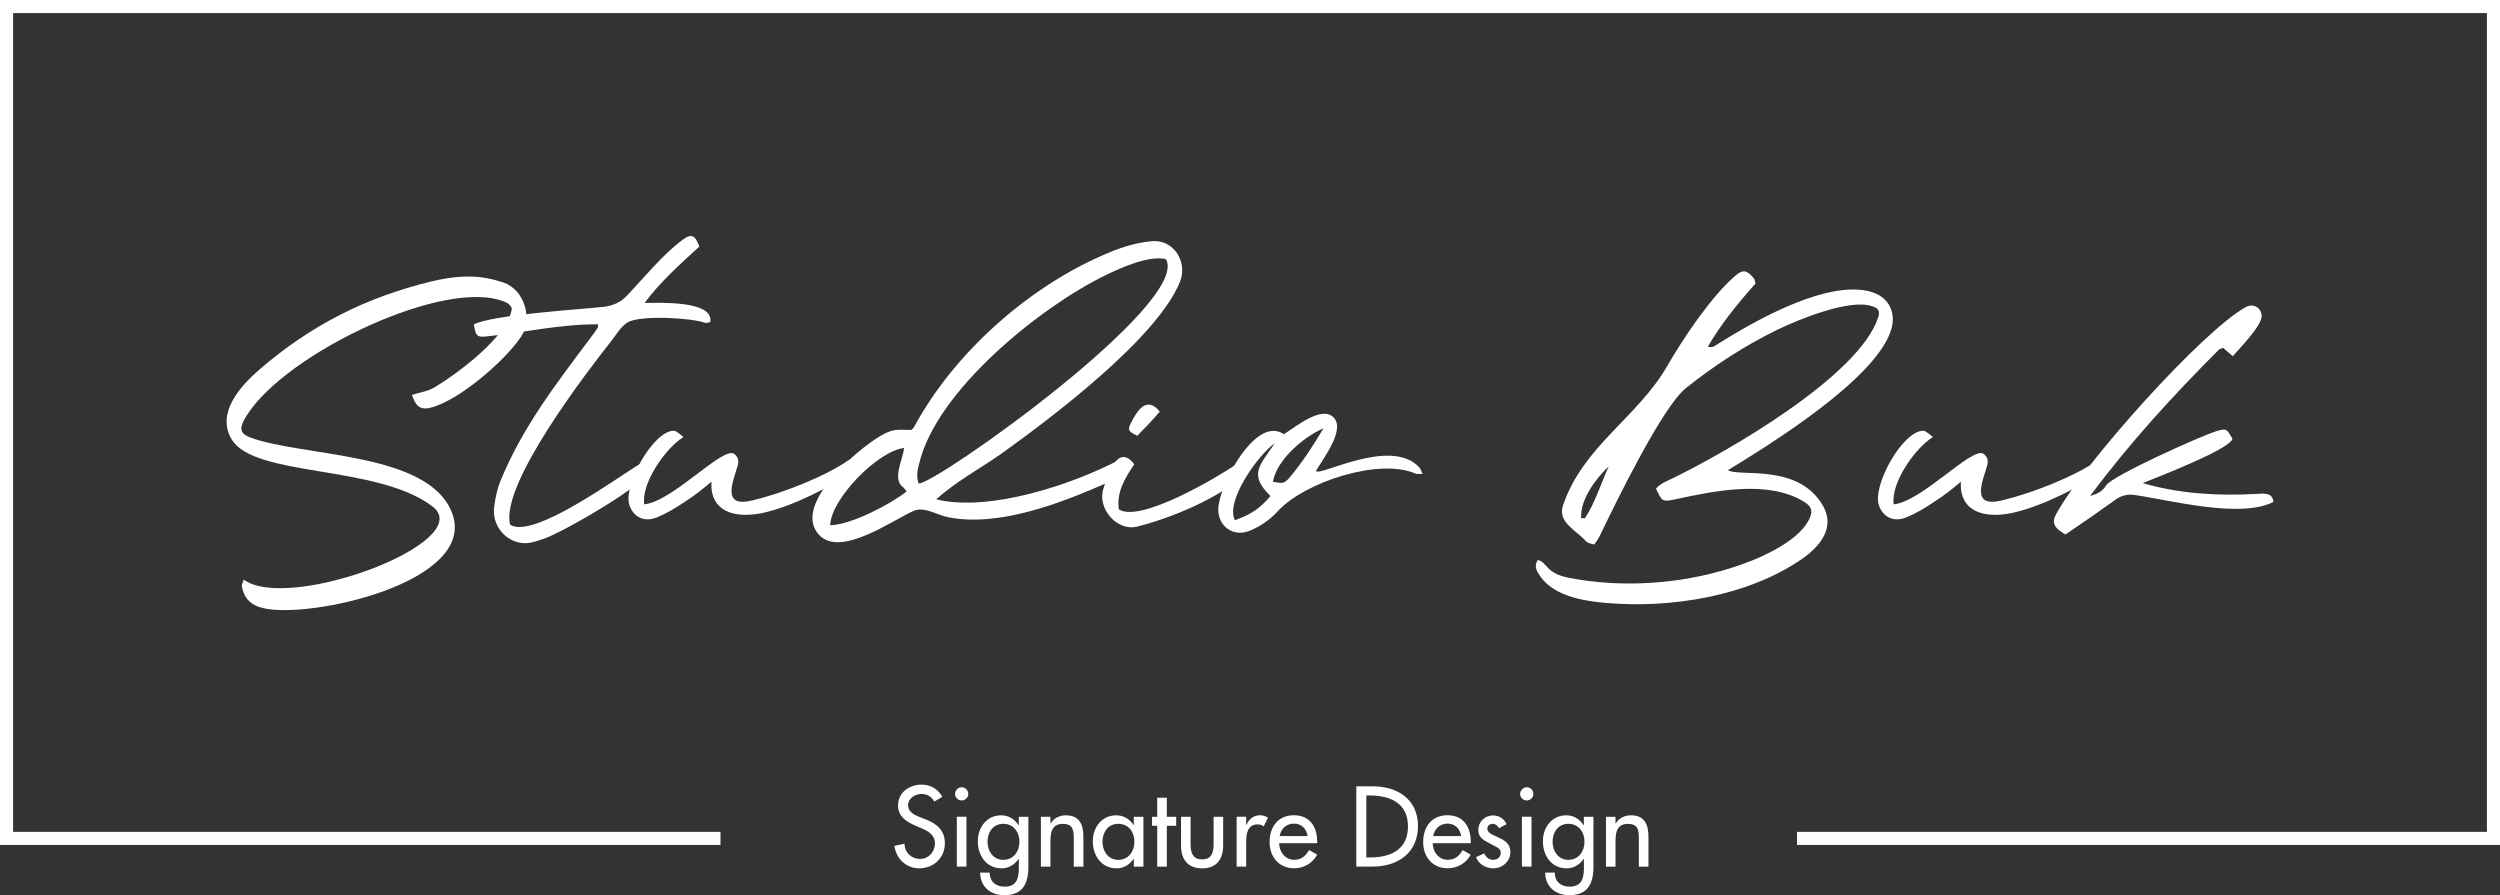 <?xml version="1.0" encoding="UTF-8"?>
<svg id="Layer_1" data-name="Layer 1" xmlns="http://www.w3.org/2000/svg" viewBox="0 0 382.25 136.87">
  <rect x="0" y="0" width="382.25" height="136.87" fill="#333333" stroke="none"/>
  <defs>
    <style>
      .cls-1 {
        fill: #fff;
      }
    </style>
  </defs>
  <g>
    <path class="cls-1" d="m37.25,88.61c6.9,5.11,35.89-5.81,28.87-11.18-8.49-6.45-27.27-4.41-30.72-10.28-2.36-4.02,1.34-8.11,4.28-10.66,7.85-6.77,16.29-11.05,26.38-13.48,2.36-.57,4.85-.89,7.28-.64,1.21.13,2.49.45,3.64.83,3.19,1.09,4.53,5.49,2.68,8.3-2.49,3.71-9.58,9.84-13.92,10.86-1.72.38-2.23-.51-2.75-1.98,1.15-.38,2.36-.51,3.45-1.15,3.51-2.11,11.31-7.86,11.82-12.07-.32-.83-1.08-1.02-1.85-1.28-9.84-3-34.3,9.07-39.15,18.46-.7,1.34-.38,2.04,1.02,2.56,8.17,3,27.33,2.17,30.85,11.56,3.96,10.6-21.97,16.29-28.99,14.5-1.85-.45-2.87-1.53-3.19-3.45l.32-.89Z"/>
    <path class="cls-1" d="m91.48,49.59c-5.75-.06-11.43,1.28-17.12,1.85-1.66.19-1.6-.32-1.92-1.85,3.07-1.47,15.77-2.24,19.93-2.68,1.41-.19,2.55-.7,3.51-1.73,2.62-2.75,5.49-6.32,8.56-8.56,1.47-1.09,1.92-.38,2.49,1.08-2.87,2.62-6.07,5.49-8.37,8.62,1.98,0,10.67-.45,10.03,2.94l-.7.13c-2.24-.83-9.9-1.21-11.88-.13-1.02.58-1.79,1.92-2.49,2.81-3.58,4.54-17.12,22.03-15.52,28.16,3.51,2.3,16.54-7.34,19.8-9.26,1.15-.7,1.28-.32,1.98.83-2.17,2.87-11.94,8.49-15.46,10.09-.77.38-1.6.64-2.43.89-3.51,1.21-6.83-1.79-6.32-5.36.19-1.34.45-2.68.96-3.9,3.38-8.24,8.49-14.82,13.8-21.91.38-.51.77-1.02,1.08-1.53l.06-.51Z"/>
    <path class="cls-1" d="m98.5,77.11c4.28-.38,12.01-8.88,13.73-7.73.45.32.83.83.57,1.79-.64,2.3-2.62,6.51,2.17,5.36,4.41-1.02,11.18-3.64,14.82-6.2.32.45.45,1.28.77,1.72-3.38,2.24-9.2,5.36-13.99,6.39-4.34.89-8.05-.26-7.79-4.79-1.28,1.08-2.55,2.11-3.96,3-1.41.96-2.87,1.85-4.47,2.49-1.79.7-3.45,0-4.09-1.85-1.09-2.94,3.58-11.43,6.77-11.43.38,0,1.15.7,1.47.96-2.68,1.66-6.45,6.96-6,10.28Z"/>
    <path class="cls-1" d="m171.19,70.28c1.6,2.04,0,2.68-1.85,3.51-7.09,3.13-16.6,6.83-24.33,5.3-1.72-.32-3.71-1.72-5.36-.96-3.38,1.53-11.18,7.15-14.43,3.64-4.15-4.53,5.75-12.96,9.32-15.07,1.92-1.15,2.56-1.02,4.79-.96.26-.19.45-.45.57-.7,6-10.98,16.93-20.76,28.36-25.86,2.55-1.15,5.04-2.04,7.85-2.3,3.32-.32,5.49,3.13,4.34,6.13-3.45,8.69-19.8,20.95-27.27,26.31-3.26,2.3-7.09,4.34-10.03,7.03,8.05,1.98,20.82-2.24,28.04-6.07Zm-44.26,10.03c3.19-.06,9.2-3.19,11.69-5.17l-.45-.57c-1.85-1.28-.13-4.22.06-6.07-4.02.45-11.18,7.79-11.3,11.82Zm51.35-40.68c-2.55-.64-6.83,1.28-9.2,2.43-9.9,4.79-25.93,17.63-28.55,28.87-.26.96-.45,2.04-.06,3,2.68.06,41.64-27.59,37.81-34.3Z"/>
    <path class="cls-1" d="m173.94,80.5c-3.13.83-6.2-2.75-5.24-5.75.64-2.04,2.17-7.09,4.73-3.77-1.41,2.11-2.75,4.28-2.36,6.9,3.26,2.11,14.94-4.85,17.88-6.83,1.08-.77,1.41-.06,2.04.89-4.02,4.02-11.56,7.15-17.05,8.56Zm-.06-13.86c-1.15-.64-1.6-.7-.96-1.98,1.02-1.98,2.43-4.15,4.41-1.73-1.08,1.28-2.24,2.49-3.45,3.71Z"/>
    <path class="cls-1" d="m204.02,63.96c1.6,1.92-1.79,6.26-2.81,8.05.45.96,11.5-5.3,15.84-.51.19.26.32.64.45.96h-.96c-5.56-2.55-17.12,1.28-21.14,5.68-1.21,1.34-2.81,2.43-4.47,3.07-2.43.89-4.66-.77-4.66-3.32,0-3.45,5.68-14.5,10.03-11.5,1.79-1.09,5.94-4.6,7.73-2.43Zm-9.77,11.88c-3.38-3.32-1.66-4.6.64-8.05-2.43,1.66-7.6,8.81-6.07,11.75,2.43-.89,3.77-1.72,5.43-3.7Zm2.87-2.75c2.04-2.43,3.64-4.92,5.24-7.6-3,1.28-7.15,4.79-7.73,8.17,1.28.19,1.6.45,2.49-.58Z"/>
    <path class="cls-1" d="m255.95,73.03c7.98-3.9,28.29-15.46,31.23-24.52.32-1.02,0-1.41-1.02-1.72-3.51-1.09-11.11,2.04-14.43,3.64-4.98,2.43-9.58,5.43-13.92,8.88-3.64,2.87-10.86,17.75-13.16,22.54-.26.51-.57.96-.89,1.41-.45-.13-1.02-.19-1.34-.58-1.41-1.6-4.28-2.81-3.45-5.36,3.07-9.13,11.37-13.41,15.97-21.39,2.43-4.22,6.71-10.6,10.35-13.73,1.28-1.15,1.92-.83,2.94.45l.19.7c-2.68,3-5.24,6.13-7.28,9.64.7.26,1.08-.13,1.6-.45,5.49-3.45,14.94-8.75,21.52-8.24.89.06,1.85.26,2.68.64,2.24,1.08,2.94,3.38,2.17,5.62-2.43,7.47-18.33,17.31-24.91,21.33,1.73,1.09,10.79-1.15,14.56,5.49,1.85,3.32-.45,6.13-3.19,8.05-8.3,5.75-20.05,7.6-29.89,6.77-3.7-.32-8.56-1.09-10.54-4.66-.38-.64-.45-1.28,0-1.92,1.53.38,1.09,2.04,4.85,2.75,7.98,1.53,16.73.96,24.52-1.47,3.77-1.15,10.35-3.83,12.13-7.54.57-1.21.38-1.92-.77-2.62-5.56-3.45-13.86-1.66-19.8-.38-1.98.45-1.98.19-2.87-1.66.77-.83,1.79-1.21,2.75-1.66Zm-14.18,6.2h.57c1.6-2.43,2.43-5.3,3.64-7.92-1.98,1.85-4.41,5.11-4.22,7.92Z"/>
    <path class="cls-1" d="m289.54,77.11c4.28-.38,12.01-8.88,13.73-7.73.45.32.83.83.57,1.79-.64,2.3-2.62,6.51,2.17,5.36,4.41-1.02,11.18-3.64,14.82-6.2.32.45.45,1.28.77,1.72-3.38,2.24-9.2,5.36-13.99,6.39-4.34.89-8.05-.26-7.79-4.79-1.28,1.08-2.55,2.11-3.96,3-1.41.96-2.87,1.85-4.47,2.49-1.79.7-3.45,0-4.09-1.85-1.09-2.94,3.58-11.43,6.77-11.43.38,0,1.15.7,1.47.96-2.68,1.66-6.45,6.96-6,10.28Z"/>
    <path class="cls-1" d="m339.94,53.17l-.64.26c-7.03,7.03-13.8,14.43-19.73,22.42,1.02-.32,1.85-.64,2.43-1.6.83-1.47,14.43-7.54,16.8-8.3,1.66-.51,1.66-.38,2.55,1.15-.51,1.66-11.56,5.88-13.73,6.77,5.49,1.6,11.43,1.98,17.12,1.66.64,0,1.21-.13,1.85,0,.64.13.96.57,1.02,1.21-5.05,2.62-15.97-.32-21.4-1.08-1.09-.13-2.04.19-2.87.83-2.49,1.79-4.98,3.51-7.54,5.24-1.34-.83-2.3-1.53-1.41-3.13,4.15-7.66,22.42-28.1,29.06-31.68,1.09-.57,2.3.13,2.36,1.34.06,1.53-3.32,4.92-4.41,6.2-.51-.45-1.02-.83-1.47-1.28Z"/>
  </g>
  <polygon class="cls-1" points="382.25 129.19 274.76 129.19 274.76 127.19 380.25 127.19 380.25 2 2 2 2 127.19 110.16 127.19 110.16 129.19 0 129.19 0 0 382.25 0 382.25 129.19"/>
  <g>
    <path class="cls-1" d="m142.86,122.56c-.46-.76-1.04-1.16-1.97-1.16-.98,0-2.05.67-2.05,1.74,0,.96.94,1.46,1.71,1.76l.88.34c1.74.68,3.04,1.64,3.04,3.7,0,2.23-1.73,3.83-3.92,3.83-1.99,0-3.53-1.47-3.79-3.44l1.55-.33c-.02,1.35,1.06,2.33,2.38,2.33s2.26-1.11,2.26-2.39-1.06-1.89-2.12-2.33l-.85-.36c-1.4-.6-2.67-1.4-2.67-3.11,0-1.99,1.76-3.17,3.61-3.17,1.37,0,2.49.67,3.16,1.86l-1.22.73Z"/>
    <path class="cls-1" d="m148.05,121.4c0,.55-.46.99-1.01.99s-1.01-.44-1.01-.99.46-1.03,1.01-1.03,1.01.46,1.01,1.03Zm-.28,11.1h-1.47v-7.62h1.47v7.62Z"/>
    <path class="cls-1" d="m157.25,132.36c0,2.62-.75,4.51-3.71,4.51-2.12,0-3.65-1.3-3.68-3.45h1.46c0,1.37.94,2.15,2.28,2.15,1.81,0,2.18-1.24,2.18-2.8v-1.45h-.03c-.59.86-1.51,1.45-2.59,1.45-2.34,0-3.65-1.94-3.65-4.12s1.38-3.99,3.58-3.99c1.14,0,2.05.59,2.65,1.53h.03v-1.3h1.47v7.47Zm-1.38-3.66c0-1.48-.9-2.74-2.47-2.74s-2.41,1.32-2.41,2.74.86,2.77,2.41,2.77,2.47-1.27,2.47-2.77Z"/>
    <path class="cls-1" d="m160.62,125.91h.03c.46-.81,1.37-1.25,2.3-1.25,2.15,0,2.7,1.45,2.7,3.31v4.54h-1.47v-4.36c0-1.3-.18-2.18-1.68-2.18-1.89,0-1.89,1.66-1.89,3.04v3.5h-1.46v-7.62h1.46v1.03Z"/>
    <path class="cls-1" d="m174.83,132.51h-1.47v-1.19h-.03c-.59.86-1.5,1.45-2.59,1.45-2.33,0-3.65-1.94-3.65-4.12s1.38-3.99,3.6-3.99c1.12,0,2.04.59,2.64,1.5h.03v-1.27h1.47v7.62Zm-1.38-3.81c0-1.48-.89-2.74-2.47-2.74s-2.41,1.32-2.41,2.74.86,2.77,2.41,2.77,2.47-1.27,2.47-2.77Z"/>
    <path class="cls-1" d="m178.41,132.51h-1.47v-6.25h-.8v-1.37h.8v-2.92h1.47v2.92h1.43v1.37h-1.43v6.25Z"/>
    <path class="cls-1" d="m182.04,124.89v4.22c0,1.22.31,2.29,1.76,2.29s1.76-1.07,1.76-2.29v-4.22h1.46v4.38c0,2.08-.98,3.5-3.22,3.5s-3.22-1.42-3.22-3.5v-4.38h1.46Z"/>
    <path class="cls-1" d="m190.54,126.12h.05c.36-.9,1.11-1.47,2.08-1.47.42,0,.85.15,1.21.38l-.67,1.33c-.26-.23-.55-.31-.9-.31-1.58,0-1.77,1.46-1.77,2.7v3.75h-1.46v-7.62h1.46v1.24Z"/>
    <path class="cls-1" d="m195.58,128.94c.02,1.3.9,2.52,2.3,2.52,1.12,0,1.73-.57,2.28-1.48l1.24.7c-.72,1.32-2.05,2.08-3.53,2.08-2.33,0-3.75-1.76-3.75-4.01s1.25-4.1,3.71-4.1,3.57,1.79,3.57,4.05v.23h-5.81Zm4.35-1.11c-.18-1.14-.93-1.9-2.1-1.9s-1.99.81-2.17,1.9h4.27Z"/>
    <path class="cls-1" d="m207.38,120.23h2.54c3.76,0,6.89,1.99,6.89,6.07s-3.06,6.2-6.94,6.2h-2.49v-12.28Zm1.53,10.88h.54c3.13,0,5.83-1.17,5.83-4.74s-2.7-4.74-5.83-4.74h-.54v9.48Z"/>
    <path class="cls-1" d="m219.06,128.94c.02,1.3.9,2.52,2.3,2.52,1.12,0,1.73-.57,2.28-1.48l1.24.7c-.72,1.32-2.05,2.08-3.53,2.08-2.33,0-3.75-1.76-3.75-4.01s1.25-4.1,3.71-4.1,3.57,1.79,3.57,4.05v.23h-5.81Zm4.35-1.11c-.18-1.14-.93-1.9-2.1-1.9s-1.99.81-2.17,1.9h4.27Z"/>
    <path class="cls-1" d="m229.19,126.63c-.18-.37-.55-.67-.98-.67s-.8.33-.8.75c0,.67.88.96,1.77,1.37s1.76.96,1.76,2.17c0,1.45-1.21,2.52-2.62,2.52-1.11,0-2.23-.63-2.64-1.71l1.25-.57c.31.57.68.98,1.38.98.62,0,1.16-.42,1.16-1.07,0-.41-.2-.6-.54-.83l-1.43-.76c-.85-.46-1.47-.88-1.47-1.92,0-1.24,1.01-2.21,2.25-2.21.93,0,1.68.5,2.08,1.33l-1.19.63Z"/>
    <path class="cls-1" d="m234.45,121.4c0,.55-.46.99-1.01.99s-1.01-.44-1.01-.99.46-1.03,1.01-1.03,1.01.46,1.01,1.03Zm-.28,11.1h-1.47v-7.62h1.47v7.62Z"/>
    <path class="cls-1" d="m243.65,132.36c0,2.62-.75,4.51-3.71,4.51-2.12,0-3.65-1.3-3.68-3.45h1.46c0,1.37.94,2.15,2.28,2.15,1.81,0,2.18-1.24,2.18-2.8v-1.45h-.03c-.59.86-1.51,1.45-2.59,1.45-2.34,0-3.65-1.94-3.65-4.12s1.38-3.99,3.58-3.99c1.14,0,2.05.59,2.65,1.53h.03v-1.3h1.47v7.47Zm-1.38-3.66c0-1.48-.9-2.74-2.47-2.74s-2.41,1.32-2.41,2.74.86,2.77,2.41,2.77,2.47-1.27,2.47-2.77Z"/>
    <path class="cls-1" d="m247.02,125.91h.03c.46-.81,1.37-1.25,2.3-1.25,2.15,0,2.7,1.45,2.7,3.31v4.54h-1.47v-4.36c0-1.3-.18-2.18-1.68-2.18-1.89,0-1.89,1.66-1.89,3.04v3.5h-1.46v-7.62h1.46v1.03Z"/>
  </g>
</svg>